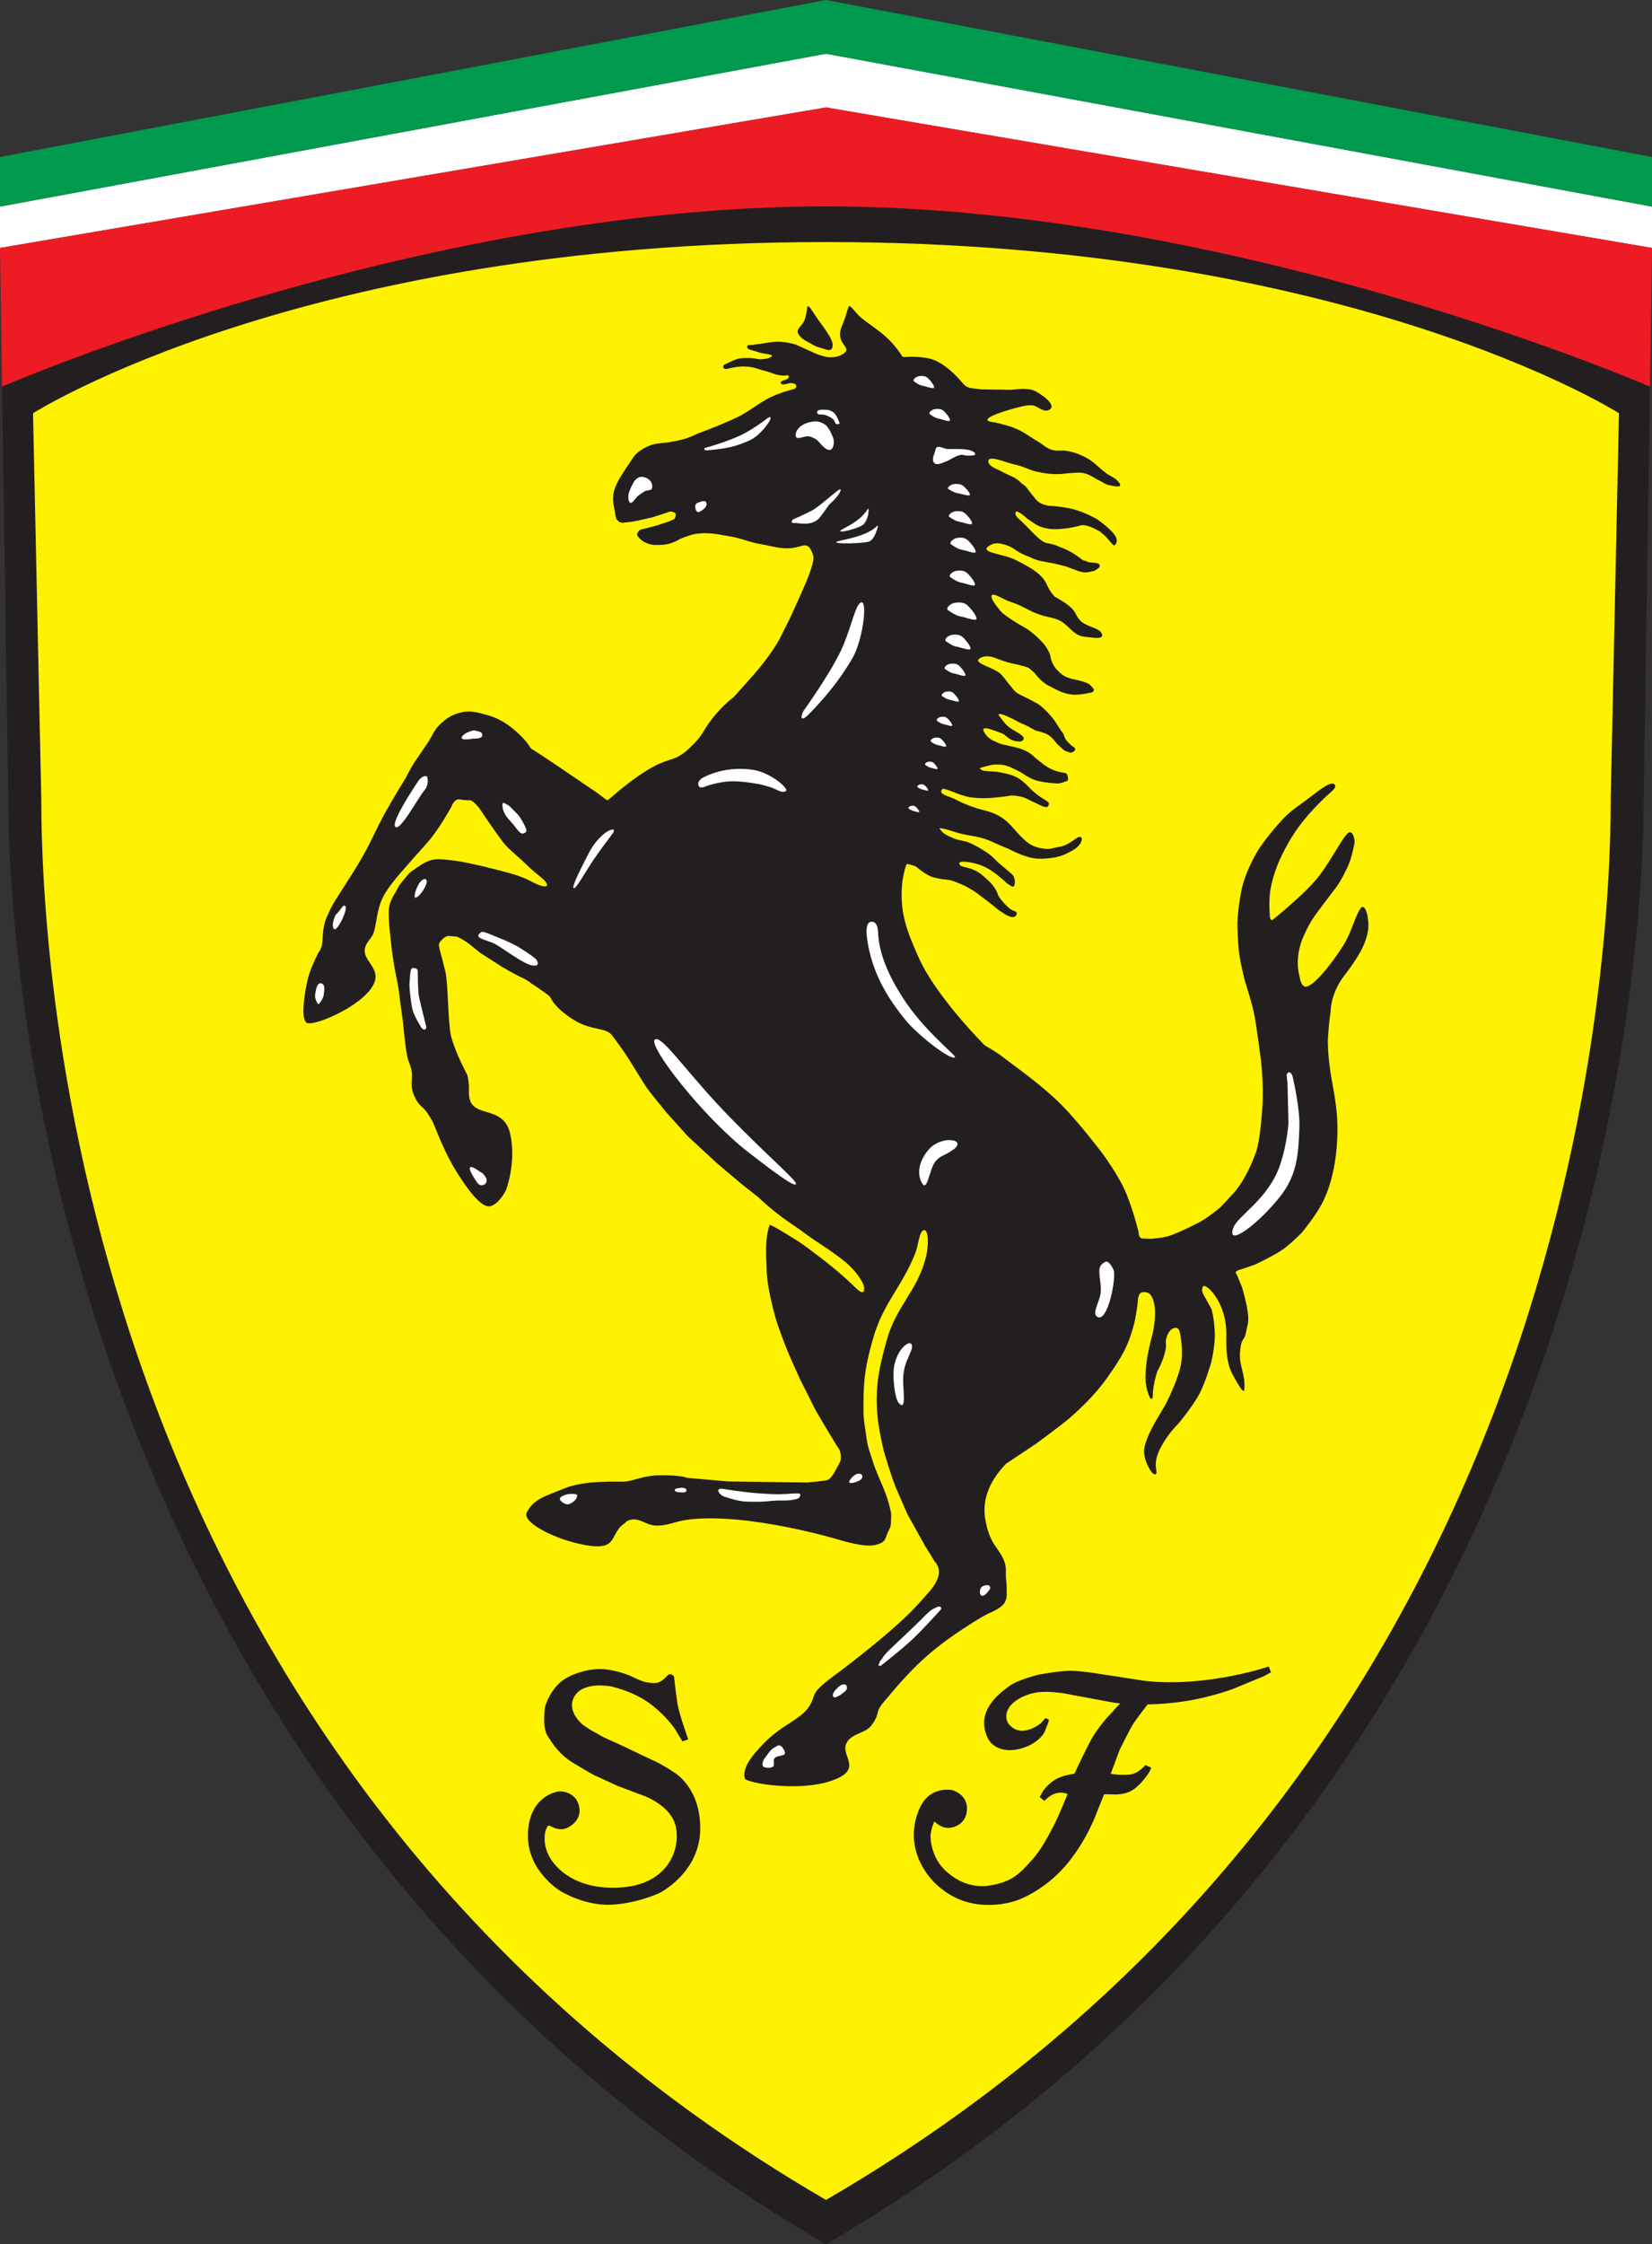 <?xml version="1.0" encoding="UTF-8"?>
<svg id="Scuderia_Ferrari_Logo" data-name="Scuderia Ferrari Logo" xmlns="http://www.w3.org/2000/svg" viewBox="0 0 200 271.56">
  <rect x="0" y="0" width="200" height="271.56" fill="#333333" stroke="none"/>
  <defs>
    <style>
      .cls-1 {
        fill: #fff;
      }

      .cls-2 {
        fill: #009a4e;
      }

      .cls-3 {
        fill: #fff200;
      }

      .cls-4 {
        fill: #ed1c24;
      }

      .cls-5 {
        fill: #231f20;
      }
    </style>
  </defs>
  <path id="Black" class="cls-5" d="M100,24.3C37.52,24.3,.24,46.39,.24,46.39l.76,50.31c0,23.1,7.55,121.36,99,174.86,91.5-53.5,99-151.73,99-174.86l.76-50.31s-37.25-22.09-99.75-22.09"/>
  <path id="Yellow" class="cls-3" d="M196,50s-32.5-20.71-96-20.71S4,50,4,50l1,46.7c0,18.3,3.5,116.3,95,169.49,91.5-53.18,95-151.19,95-169.49l1-46.7"/>
  <polygon id="White" class="cls-1" points="0 25 0 30 100 13 200 30 200 25 100 6.5 0 25"/>
  <path id="Red" class="cls-4" d="M200,30L100,13,0,30l.25,16.78S50.5,24.97,100,24.97c49.5,0,99.75,21.81,99.75,21.81l.26-16.78"/>
  <polyline id="Green" class="cls-2" points="0 25 0 19 100 0 200 19 200 25 100 6.5 0 25"/>
  <path id="Horse" class="cls-5" d="M97.75,37.04s-.11,1.08-.36,1.72c-.23,.58-.87,.98-.82,1.37,.04,.39,.46,.85,1.09,1.17,.63,.32,.88,.57,1.52,.74,.59,.14,1.34,.58,1.56,.08,.21-.5-.11-1.12-.48-1.71-.63-1.02-.94-1.27-1.86-2.69-.2-.3-.36-.63-.64-.67m-4.69,111.16c.06-.18,1.55,.75,2.31,1.21,1.62,.96,2.35,1.54,3.78,2.62,1.12,.85,1.67,1.3,2.82,2.29,1.4,1.2,2.15,2.23,2.53,1.98,.54-.65-.89-2.56-2.16-3.6-1.23-1.01-2.51-1.84-3.5-2.49-1.26-.83-1.38-1.03-3.27-2.3-2.03-1.36-3.79-3.07-3.79-3.07l-1.98-1.56-3.1-2.62-3.44-3.18-2.61-2.9s-2.02-2.48-2.35-2.95c-.32-.48-1.27-2.01-2.07-3.31-.71-1.16-2.07-2.97-2.2-3.12-.73-.89-2.42-.53-4.36-1.68-2.38-1.4-2.95-2.67-2.95-2.67,0,0-.09-.19-.18-.29-.09-.11-.27-.23-.27-.23l-1.24-.88-.71-.47s-.55-.45-1.23-.74c-.68-.3-2.19-1.18-2.19-1.18l-2.71-1.73s-1.06-.86-1.42-1.14c-.35-.28-1.02-.66-1.02-.66,0,0-.43-.22-.56-.22-.13,0-.69-.06-.69-.06,0,0-.52-.13-1.05,.49-.53,.62-.41,.29,.46,3.81,.34,1.4,.31,6.3,.68,7.78,.48,1.92,1.81,4.4,1.95,4.69,.14,.29,.23,1.36,.23,1.36,0,0-.06,.87,.04,1.41,.41,2.53,4.11,.87,4.93,4.33,.81,3.43-.48,6.85-.48,6.85,0,0-.8,1.69-1.92,1.97-1.12,.26-2.86-2.22-4.12-4.23-1.24-1.98-2.26-4.57-2.59-5.4-.33-.82-.5-1-.87-1.61-.56-.88-1.01-.73-1.63-2.13-.62-1.41-.07-1.97-.35-3.2-.16-.68-.31-.75-.52-1.72-.21-.97-.49-4.04-.49-4.04l-.39-2.87s-.14-1.31-.32-2.12c-.63-2.86-.84-5.63-.84-5.63l-.12-1.13-.05-1.18s-.04-.57,.1-1.15c.14-.58,.43-1.07,.43-1.07,0,0,.57-.97,.67-1.21,.1-.23,1.28-1.6,1.28-1.6,0,0,.61-.5,1.62-1.13,1.01-.62,1.92-.57,1.92-.57,0,0,.26-.03,2.05,.19,1.8,.23,5.48,1.2,6.4,1.45,.92,.24,2.01,.63,2.73,1.02,2.05,1.12,2.67,.64,1.04-.63-1.1-.86-1.4-1.24-2.29-2.05-.75-.68-1.33-1.14-1.89-1.77-.55-.64-2.15-2.98-2.15-2.98l-.99-1.47s-.54-.59-.62-.64c-.08-.04-.35-.25-.35-.25,0,0-.65,.04-1.33-.1-.68-.13-1,.82-1,.82,0,0-1.47,2.75-2.97,4.43-2.42,2.73-4.16,4.59-5.05,6.04-1.25,2.02-.98,4.23-1.62,5.25-.38,.6-.58,.69-.78,1.21-.63,1.58,1.65,2.45,1.13,4.21-.83,2.79-7.36,5.55-8.23,5.08-.9-.47-.16-4.24,.14-5.46,.31-1.22,1.22-3.02,1.31-3.12,.08-.09,.3-.51,.37-.87,.07-.36,.09-1.18,.14-1.64,.04-.45,.23-1.17,.23-1.17,0,0,.03-.15,.6-1.41,.58-1.26,2.7-4.18,4.24-6.98,.99-1.83,1.42-2.93,2.42-4.75,.93-1.68,2.51-4.24,2.51-4.24,0,0,.67-1.31,.99-1.79,.32-.5,.99-1.44,1.61-2.37,.63-.92,.79-1.62,1.61-2.38,.69-.63,1.15-.97,2.04-1.26,1.33-.44,2.24-.2,3.59,.18,1.41,.39,2.38,1.03,3.29,1.79,.92,.76,1.6,1.62,1.6,1.62l.44,.66,.27,.16,.86,.55,1.95,1.3s4.64,3.15,4.89,3.32c.25,.16,1.08,.85,1.25,.91,.17,.05,1.4-1.29,3.82-2.96,2.8-1.94,3.8-1.79,4.72-2.29,.92-.5,1.3-.93,2.02-1.65,1.09-1.09,1.09-1.67,2.33-3.19,1.24-1.52,2.41-2.37,2.41-2.37,0,0,.17-.17,2.38-2.66,2.21-2.5,3.19-4.39,3.19-4.39l1.22-2.43s1.76-3.78,2.32-5.27c.56-1.5,.56-2,.56-2,0,0,.08-.39-.35-1.15-.43-.76-.89-.42-1.72-.24-1.62,.34-2.59-.08-4.22-.36-1.49-.25-2.27-.69-3.76-.95-1.51-.25-2.4-.5-3.91-.35-.23,.02-.7,.11-.92,.19-.85,.29-1.09,.35-1.73,.71-.74,.35-1.22,.46-2.04,.48-.56,0-.91,.03-1.43-.18-.36-.14-.56-.24-.85-.5-.17-.16-.26-.26-.4-.46-.01-.16-.07-.15,.09-.41,.15-.26,.34-.31,.34-.31l.7-.17s.98-.26,1.06-.28c.09-.02,1.02-.33,1.43-.46,.42-.13,.87-.37,.87-.37,0,0,.26-.4,.15-.63-.12-.26-.67-.28-.67-.28,0,0-.78,.28-.87,.3-.08,.03-1.32,.42-1.32,.42,0,0-.98,.21-1.74,.39-.76,.17-1.85,.26-1.85,.26l-.33-.09s-.38-.25-.43-.5c-.05-.23-.09-.41-.13-.67-.16-.96-.35-1.55-.13-2.5,.09-.4,.19-.61,.36-.98,.14-.31,.24-.49,.42-.78l.61-.97,1.13-1.67c.39-.4,.64-.59,1.13-.86,.72-.4,1.14-.52,2.04-.62,.89-.09,1-.08,2.26-.36,1.26-.28,2.15-.78,2.15-.78,0,0,3-1.1,4.84-2,1.92-.94,2.76-1.95,4.75-2.73,.84-.33,1.32-.48,2.19-.7,.11-.07,.16-.14,.2-.26,.09-.32-.4-.47-.74-.43-.29,.03-.98,.34-1.14,0-.12-.27,.63-.42,.63-.42,0,0,.35-.16,.36-.36,.01-.3-.51-.1-.74-.13-1.16-.13-1.25-.34-2.06-.54-.96-.24-1.47-.53-2.45-.56-.88-.04-1.69,.15-2.23,.28-.55,.13-.56-.4-.35-.5,1.53-.72,1.56-.78,2.64-.82,.59-.02,1.42,.11,1.51,.15,.09,.05,1.27-.01,1.58-.32,.3-.3-.97-.29-1.58-.52-.55-.22-1.4-.28-1.38-.65,.02-.37,.44-.17,.73-.24,.36-.09,.58-.08,.96-.14,.68-.09,.74-.15,1.74-.24,1-.09,2.43,.33,2.43,.33,0,0,1.5,.67,2.23,1.01,.74,.35,1.63,.52,1.63,.52,0,0,1.04,.15,1.84-.35,.81-.5,.35-.82,.06-1.28-.28-.43-.62-1.04-.11-2.22,.46-1.02,.69-2.21,.83-2.32,.15-.13,.8,.78,1.2,1.16,1.46,1.37,3.41,2.05,5.24,4.92,.14,.23,.83-.14,2.96,.19,2.12,.33,3.97,2.6,4.45,3.15,.48,.54,1.11,.52,1.11,.52l1.02,.13,3.71,.06s1.68-.3,2.65,.07c.68,.25,2.94,1.76,1.91,2.34-.72,.4-1.4-.48-2.05-.53-.77-.05-1.11,.09-1.8,.26-1.44,.36-4.52,1.3-3.4,1.68,.09,.03,.24,.06,.24,.06l.56,.09s1.36,.31,2.17,.63c1.24,.49,1.82,1.03,2.97,1.7,.64,.38,.93,.76,1.64,.97,.66,.19,1.07,0,1.74,.11,.88,.15,1.38,.33,2.18,.72,1.19,.58,1.63,1.27,2.71,2.04,.53,.39,.98,.45,1.38,.97,.09,.12,.17,.17,.21,.31,.15,.48-.78,.2-1.27,.12-.54-.09-.78-.36-1.27-.59-.74-.34-1.09-.73-1.9-.88-.59-.11-.94-.02-1.54,0-.58,.03-.9,.12-1.48,.13-1,.01-1.57-.08-2.54-.28-1.09-.23-1.63-.66-2.73-.88-1.22-.26-3.41-1.31-3.19-.26,.11,.51,1.27,.93,1.27,.93,0,0,.78,.43,1.54,.76,.76,.33,1.17,.82,1.17,.82l.52,.39s.54,.74,1.23,1.56c.69,.83,1.9,.81,1.9,.81,0,0,.74,0,2.33,.32,1.58,.33,3.21,1.3,3.21,1.3,0,0,1.24,.84,1.95,1.69,.71,.84,.3,1.28,.22,1.37-.09,.09-.06,.04-.15,.09-.09,.04-.98-1.06-.98-1.06l-.63-.55s-.63-.43-1.43-.7c-.8-.26-1.06-.08-1.06-.08,0,0-1.71,.47-3.19,.43-1.48-.04-2.26-.63-2.26-.63l-.93-.63s-1.41-1.32-1.45-.7c-.03,.42,.62,.89,.62,.89,0,0,.46,.46,.76,.75,.56,.56,.79,.84,1.44,1.42,.65,.59,1.06,.59,1.06,.59,0,0,.35,.08,.48,.11,.13,.02,.37,.09,.37,.09,0,0,.22,.08,1.24,.5,1.02,.41,2.11,1.3,2.11,1.3,0,0,.1,.09,.26,.11,.15,.02,.46,.17,.54,.2,.09,.02,.35,.02,.93,.1,.58,.09,.37,.46,.37,.46l-.11,.15-.48,.32s-.63,.18-1.07,.2c-.43,.02-1.04-.21-1.04-.21l-1.32-.5s-1.32-.35-1.6-.39c-.29-.04-1.48-.28-1.67-.32-.2-.05-.81-.26-.96-.35-.15-.09-.46-.15-1.17-.5-.72-.35-1.01-.76-1.89-1.04-.89-.28-1.43-.34-2.1,.13-1.15,.79,1.74,.92,3.18,1.64,2.12,1.04,3.31,1.82,3.82,2.95,.51,1.13,1.02,1.55,1.02,1.55,0,0,1.49,.75,2.17,1.54,.36,.42,.42,.78,.78,1.21,.82,.96,2.41,.91,2.73,1.73,.3,.76-1.29,.42-2.11,.34-1.49-.15-1.85-1.51-3.24-2.06-.78-.31-1.29-.31-2.09-.58-1.46-.48-2.14-1.12-3.61-1.57-.88-.27-2.49-1.44-2.3-.54,.05,.22,.17,.39,.24,.52,.06,.13,.43,.61,.43,.61,0,0,.5,.66,.72,.82,.21,.18,1.17,.89,2.51,1.63,1.35,.74,2.51,2.15,2.51,2.15,0,0,.4,.57,.59,.98,.2,.45,.06,.58,.36,1.21,.31,.63,.46,.75,.85,1.13,.98,.96,2.01,.76,3.28,1.28,.34,.13,.36,.19,.74,.58,.37,.39-.07,.57-.07,.57,0,0-1.4,.35-2.3,.28-1.18-.1-1.69-.45-2.84-1.02-1.15-.56-1.76-1.58-1.87-1.65-.11-.06-.39-.37-.6-.52-.22-.15-.77-.27-1.28-.41-.5-.14-.8-.16-1.3-.3-.69-.2-1.41-.5-1.73-.61-.33-.11-1.08-.25-1.62,.08-1.09,.64,1.68,1.08,2.55,2,.44,.47,.62,.8,1.04,1.28,.32,.37,.45,.64,.85,.93,.27,.2,.76,.41,.76,.41,0,0,.67,.31,1.64,.85,.98,.54,2.13,2.06,2.13,2.06l.69,1.06,.42,.61,.1,.28,.15,.35s.5,.65,.87,.86c.37,.22,.3,.41,.3,.41,0,0-.04,.13-.3,.28-.26,.15-.39,.02-.76-.09-.38-.1-.6-.46-.93-.71-.33-.26-.68-.92-1.28-1.28-.52-.31-1.21-.43-1.48-.52-.26-.09-.91-.5-1.17-.61-.26-.11-.93-.42-.93-.42,0,0-1.31-.74-2.02-.93-.72-.2-.26,.25-.26,.25,0,0,.65,1,1.27,1.41,.8,.53,1.93,1,1.56,1.43-.25,.29-.58,.18-.95,.14-.6-.06-1.33-.79-1.33-.79,0,0-.3-.2-1.65-.63-1.35-.44-.85,.31-.55,.69,.31,.39,.72,.61,.72,.61l.9,.41,.42,.13s.36,.06,1.58,.35c1.21,.28,1.89,.86,1.89,.86,0,0,.65,.61,1.56,1.28,.92,.67,1.83,.85,2.32,.92,.5,.06,.48,.41,.48,.41,0,0,.07,.32,.04,.43s-.13,.2-.24,.2c-.12,0-.16,.04-.29,.11-.13,.06-.65,.15-.65,.15,0,0-1.37-.04-2.43-.3-1.07-.26-1.99-1-2.09-1.05-.08-.04-1.08-.58-1.75-.8-.68-.22-1.74-.13-1.84-.09-.11,.04-.48,.11-1.11,.28-.63,.17,.16,.41,.16,.41l.46,.05,1.08,.08s1.11,.13,2.06,.48c.95,.34,1.56,1.04,2.19,1.67,.63,.63,1.33,1.04,1.33,1.04l.5,.32,.26,.2,.06,.17s-.02,.09-.06,.2c-.04,.11-.2,.2-.2,.2,0,0-.24-.04-.35-.04s-.81-.38-1.34-.61c-.56-.25-.83-.46-1.42-.61-.51-.12-1.17-.17-1.32-.13-.15,.04-1.26,.2-2.11,.26-.84,.07-1.59,.08-2.59-.04-1.44-.17-3.33-1.3-3.57-.98-.5,.65,1.02,.85,1.75,1.27,1.01,.58,2.75,1.11,2.75,1.11,0,0,1.27,.28,2.01,.63,1.63,.76,2.13,1.87,3.43,3.06,.73,.67,1.3,.95,2.28,1.09,.84,.12,.82,.02,2.15-.24,1.32-.26,2.13-1.52,2.51-1.07,.08,.1,.05,.17,.02,.31-.02,.13-.13,.37-.13,.37,0,0-.15,.22-.39,.46-.24,.24-1.15,.74-1.62,.93-.48,.2-1.65,.52-3.12,.47-1.48-.04-3.54-1.17-3.54-1.17l-1.49-.63s-.69-.33-1.15-.5c-1.24-.46-2.02-.42-3.3-.76-.8-.21-1.3-.43-2.02-.58-.72-.15-.32,.13-.24,.24,.34,.45,.78,.6,1.35,.86,.75,.36,1.28,.29,2.06,.61,.86,.36,1.6,.85,2.08,1.15,.48,.31,.83,.64,1.29,1.13l1.58,1.34s.37,.31,.41,.43c.04,.13,.22,.46,.13,.98-.09,.52-.51,.15-.51,.15l-.42-.26-.41-.39-.67-.55s-.57-.52-1.54-1.02c-.98-.5-2.15-.63-2.15-.63,0,0-1.04-.15-1,.17,.05,.33,.29,.35,1.11,.56,.82,.22,1.37,.63,1.37,.63,0,0,.85,.63,1.45,1.32,.61,.7,.78,1.37,.78,1.37,0,0,.31,.57,1.09,1.32,.78,.76,1.2,.5,1.15,.86-.04,.37-.39,.44-.39,.44,0,0-.19-.02-.28-.02s-.29-.11-.5-.19c-.21-.09-1.04-.66-1.04-.66,0,0-1.28-1.04-1.44-1.15-.15-.11-1.36-1.02-1.36-1.02,0,0-.71-.46-1.23-.72-.52-.26-1.21-.52-1.61-.65-.39-.13-1.1-.17-1.1-.17,0,0-.88-.13-1.39-.32-.83-.31-1.8-1.2-1.9-1.24-.1-.04-.89-.31-1.04-.28-.15,.02-.5,1.47-.58,2.31-.36,3.52,.58,5.86,2.03,9.09,2.11,4.69,7.95,10.53,7.95,10.53,0,0,1.47,.84,2.09,1.33,1.75,1.37,4.64,3.31,7.2,5.87,2.19,2.19,5.12,6.09,5.12,6.09,0,0,1.68,2.35,2.46,4.02,.96,2.04,1.73,5.15,1.73,5.15,0,0,.07,.54,.13,.65,.06,.11,.2,.25,.31,.26l1.02,.04c.11,0,1.27-.09,2.03-.28,.76-.19,2.58-1.02,3.77-1.65,1.19-.62,2.63-1.84,2.63-1.84,0,0,.27-.23,1.67-1.79,1.4-1.56,2.3-3.89,2.64-4.77,.33-.88,.6-2.56,.81-5.45,.21-2.88-.18-5.93-.18-5.93,0,0-.53-4.25-.85-5.7-.32-1.45-1.08-3.8-1.08-3.8,0,0-.54-2.1-.71-3.43-.16-1.33-.2-3.48-.2-3.48,0,0,0-1.32,.44-3.76,.43-2.44,1.93-4.89,1.93-4.89,0,0,.41-.82,2.03-2.75,1.64-1.96,2.17-2.28,3.79-3.45,1.28-.93,2.96-2.41,3.5-2.06,.6,.38-.59,1.13-.98,1.53-1.01,1-2.91,2.78-4.45,5.45-1.33,2.31-1.83,3.84-2.17,5.35-.33,1.51-.19,3.16-.15,3.73,.05,.56,.36,.36,.36,.36,0,0,3.25-2.61,5.02-4.6,1.92-2.14,3.62-5.95,4.29-5.98,.45-.02,.66,1,.55,1.46-.43,1.98-.56,2.23-1.2,3.53-.75,1.52-1.42,2.19-2.44,3.57-1.08,1.46-1.6,2.02-2.47,3.94-1.25,2.77-.52,4.91-.52,4.91,0,0,.15,1.3,.74,1.28,.98-.03,3.13-2.75,4.54-4.96,1.03-1.64,1.41-3.51,2.09-4.5,.61-.88,1.16,1.43,.9,2.78-.3,1.61-1.1,3.05-2.85,5.33-1.71,2.23-1.65,4.34-1.65,4.34,0,0-.19,.97-.32,3.07-.14,2.1,.46,5.29,.46,5.29,0,0,.54,2.66,.65,4.69,.1,2.02,.03,6.64-1.86,10.23-.75,1.44-2.38,3.44-2.38,3.44,0,0-1.23,1.27-2.26,2.02-1.02,.75-3.47,1.9-3.47,1.9,0,0-1.69,.59-1.94,.65-.24,.06-.4,.27-.4,.27,0,0,.16,.33,.23,.46,.06,.14,.54,1.3,.54,1.3,0,0,.51,1.66,.7,2.98,.19,1.31-.03,1.61-.22,2.62-.18,.96-.6,.52-.71,2.41-.1,1.67,.67,2.51,.53,4.38-.06,.82-.99-1.02-1.44-1.81-.95-1.72-.72-4.34-.74-4.99-.03-.65-.07-1.37-.31-2.2-.3-1.06-.73-1.9-1.23-2.54-.5-.65-1.03-1.01-1.21-.95-.17,.06-.18,.4-.19,.58,0,.17,.34,.79,.43,.93,.08,.13,.71,1.28,.71,1.28,0,0,.28,.88,.39,2.6,.11,1.72-.42,3.83-.42,3.83,0,0-.68,2.4-1.41,3.79-.81,1.55-2.59,3.67-2.59,3.67,0,0-1.27,1.17-2.23,3.09-.96,1.92-.14,2.76-.49,3-.36,.25-1.12-1.1-1.32-2.02-.19-.85-.09-1.25,.25-2.21,.33-.91,1.1-2.24,1.1-2.24l1.16-1.96s1.37-2.65,1.8-4.56c.44-1.92-.05-4.04-.05-4.04,0,0-.06-.7-.54-.68-.48,.03-.83,.46-1.02,.96-.4,1.05,.16,.87-.44,2.62-.48,1.38-.6,1.2-.85,2.01-.29,.98-.46,1.98-.44,2.6,.02,.61-.31,.35-.31,.35,0,0-.58-1.09-.58-2.44,0-.74,.03-1.15,.12-1.89,.13-1.18,.61-2.99,.61-2.99,0,0,.52-1.78,.41-3.41-.11-1.63-.69-1.94-.69-1.94,0,0-.15-.22-.78-.18-.63,.04-.6,1.18-.6,1.18,0,0-.19,1.61-.44,2.61-.7,2.78-1.62,4.23-3.27,6.57-1.48,2.11-3.51,3.97-4.51,4.84-1.01,.88-4.1,3.14-4.1,3.14l-3.62,2.41s-1.44,1.4-2.1,3.07c-.67,1.67-.63,2.97-.25,4.51,.38,1.53,.94,2.25,1.23,2.67,.29,.42,.85,1.18,1.03,2.05,.11,.55,.03,.88,.06,1.44,.03,.48,.1,.76,.09,1.23-.02,.77,.12,1.32-.31,1.95-.33,.48-1.2,.89-1.2,.89,0,0-.98,.44-1.57,.79-6.17,3.73-8.37,6.14-11.84,10.29-1.11,1.32-.29,1.24-1.48,2.81-.71,.94-2.36,.93-2.96,2.06-.83,1.52,1.88,3.03-1.25,4.38-4.02,1.74-10.96,.5-11.09-.05-.38-1.5,1.35-3.21,1.96-3.89,2.83-3.09,5.35-3.16,6.27-5.71,.2-.55,.12-1.02,2.36-2.67,1.58-1.17,7.88-5.91,10.63-9.08,.94-1.08,1.76-1.8,2.17-2.98,.41-1.18-.41-1.93-.41-1.93l-1.13-1.84-2.16-3.87s-.91-2.05-1.41-3.24c-.5-1.18-1.45-4.39-1.45-4.39,0,0-.7-2.86-.81-4.74-.21-3.37,.25-5.33,1.13-8.58,1.15-4.25,3.75-6.02,4.79-10.21,.3-1.22,.36-3.31-.25-3.21-.59,.1-.64,1.76-1.08,2.86-1.68,4.16-3.89,5.99-5.1,10.31-.82,2.91-1.14,4.65-1.14,7.68,0,1.73-.06,1.41,.38,4.42,.16,1.11,.45,1.7,.77,2.78,.23,.77,.85,2.19,.85,2.19,0,0,.88,1.91,1.17,3.25,.1,.45,.21,.71,.18,1.18-.06,.8,.08,.97-.31,1.69-.48,.89-.18,1.42-1.71,1.75-1.34,.28-4.11-.6-4.11-.6,0,0-11.38-3.46-18.65-2.46-1.44,.2-2.21,.72-3.67,.69-1.31-.02-1.99-1.05-3.3-.65-.27,.08-.36,.27-.59,.43-1.93,1.34-.46,3.57-5.53,2.41-3.11-.71-6.89-2.61-6.23-3.82,.87-1.59,2.05-1.85,4.51-2.86,2.63-1.07,6.58-.77,7.35-.83,.95-.06,2.32-.73,4.02-.76,2.93-.05,3.46,.3,3.46,.3l4.99,.44,9.54,.13s1.71-.14,2.39-.26c.68-.13,1.22-1.48,1.59-2.12,.37-.64-.01-1.58-.01-1.58l-.29-.44-.9-1.47-1.68-2.83-1.86-3.71s-1.22-2.59-1.87-4.29c-.64-1.69-1.02-2.64-1.45-4.39-.45-1.8-.72-3.26-.77-4.7-.07-2.07-.2-3.7,.37-5.39"/>
  <path id="Horse_contrast" data-name="Horse contrast" class="cls-1" d="M155,144.76c2-2.58,2.2-4.97,2.31-8.35,.09-2.45-.84-6.23-.84-6.23l-.13-.27s-.35-.46-.57,.15c.03,.53,.1,.96,.1,.96l.12,4.87s-.15,2.45-.99,4.98c-1.41,4.26-5.14,6.17-5.69,7.7-.92,2.56,3.27-.7,5.67-3.8m-21.05,7.88s-.82,.23-.84,1.04c-.02,.81,.2,1.52,.18,2.49-.02,1.24-1.17,2.69-.43,3.15,1.27,.8,2.36-4.85,1.97-5.69-.39-.84-.76-1.01-.88-1m-14.17,39.21s-.23-.13-.69,.04c-.46,.17-.43,.64-.43,.64,0,0-.09,.5,.28,.56,.37,.05,.98-.84,.97-.95,0-.1-.14-.3-.14-.3m-13.32,9.46s-.14,.14-.02,.24c.12,.09,.29-.04,.29-.04,0,0,2.31-1.79,3.67-3.06,1.45-1.35,3.52-3.68,3.52-3.68,0,0,.14-.18-.02-.33-.15-.15-.56,.08-.88,.24-.29,.15-.46,.31-.66,.49-.21,.18-.88,.87-.88,.87l-1.79,1.73-1.11,1.04-1.09,1.04-.46,.52s-.12,.2-.15,.25c-.03,.05-.15,.21-.15,.21,0,0-.16,.16-.16,.2s-.06,.1-.06,.15c0,.05-.03,.12-.03,.12m-3.99,2.61s-.25-.21-.64,0c-.39,.2-.81,.74-.84,.8-.03,.06-.25,.35-.1,.6,.15,.25,.64-.12,.71-.13,.07,0,.72-.52,.72-.52,0,0,.38-.24,.15-.76m-7.62,7.72s-.32-.61-.75-.36c-.43,.25-.66,.34-1.05,.87-.07,.1-.49,.65-.57,.78-.07,.14-.49,.94,.36,.99,1.47,.1,.51-.85,1.02-1.22,.41-.29,1.18-.21,1.18-.51,.01-.29-.19-.55-.19-.55m-26.1-30.82s-.89,.21-.95,.52c-.07,.31,.52,.62,.61,.63,.1,.02,.3,.25,.89-.15s.56-.74,.56-.74c0,0,.34-.4-1.1-.27m14.36-.47s0-.32-.64-.29c-.63,.04-.77,.15-.78,.25-.02,.1,.03,.26,.6,.3,.57,.05,.81,0,.82-.26m13.56,.4c-1.14-.01-.77,.02-1.48,.06-1.28,.07-1.97,.01-3.23-.07-1.76-.11-4.5-.56-4.5-.56,0,0-.34-.07-.48,.14-.13,.23,.33,.7,.75,.83,2.23,.7,2.35,.57,3.88,.6,.85,.01,1.32-.07,2.17-.13,1.07-.07,1.57,.09,2.73-.22,.31-.08,.6-.65,.16-.65m7.65-2.28s-.23-.26-.7-.03c-.47,.23-.76,.75-.76,.75,0,0-.22,.34,.25,.29,.47-.05,.87-.26,.99-.33,.12-.06,.46-.39,.22-.67m-6.66-91.77s3.24-3.03,5.54-7.03c1.38-2.38,1.97-7.93,.79-6.54-.54,.62-1.17,3.51-2.19,5.64-1.45,3.03-4.56,7.33-4.56,7.33,0,0-.67,1.43,.42,.61m-12.9,7.68s-.34,.26-.19,.7c.16,.44,.83,.1,.83,.1,0,0,1.48-.56,3.05-.62,1.57-.06,3.75,.4,3.75,.4,0,0,1.04,.29,1.21,.35,.17,.06,.74,.34,.83,.37,.09,.03,.62,.3,.93,.03,.31-.27-1.88-2.26-4.12-2.56-3.71-.51-6.16,1.09-6.16,1.09l-.12,.14m-15.33,13.1c.27,.22,1.51-2.14,2.56-3.64,.76-1.1,2.15-2.94,2.15-2.94,0,0,.62-.84-.44-.37-.43,.19-1.61,1.09-2.44,2.74-.71,1.4-2.09,3.98-1.82,4.2m-8.59-10.29s-.27,.91,.81,2.06c1.08,1.15,1.35,2.1,2.04,1.41,.19-.18-.67-1.74-1.11-2.17-.44-.42-.76-.78-.76-.78l-.28-.23-.36-.2-.2-.08s-.06-.06-.14-.01m-3.48-8.79s-1.16,.22-1.45,.78c-.29,.56,1.34,.22,1.34,.22,0,0,1.08,.06,1.11-.35,.03-.41-.14-.47-.99-.65m-18.48,30.62c-.59-.18-.69,.99-.76,1.37-.07,.38,.26,1.14,.4,1.13,.14,0,.61-.74,.64-1.11,.03-.36,.26-1.23-.27-1.39m19.19,22.8s-1.06-.84-1.22-.5c-.16,.33,.88,1.81,.88,1.81,0,0,.31,.48,.8,.26,.49-.22,.31-.76,.31-.76,0,0-.33-.69-.76-.81m-8.01-24.67s-.27-.06-.37,.26c-.1,.32-.09,.86-.16,1.5-.06,.5,.13,1.84,.13,1.84,0,0,.1,1.06,.31,1.7,.23,.69,.85,1.67,.85,1.67,0,0,.23,.51,.51,.49,.28-.03,.22-.36,.22-.36,0,0-.89-3.53-.92-3.89-.11-1.17-.1-2.6-.1-2.6v-.22s-.02-.37-.47-.38m1.39-10.76s-.49-.1-.94,.85c-.45,.95-.36,1.33-.32,1.38,.04,.05,.4,.03,.97-.85,.57-.88,.44-1.2,.44-1.2,0,0-.03-.18-.15-.18m13.45,9.76s.6,.88-.54,.68c-1.13-.21-3.52-2.08-4.48-2.59-.96-.5-2.53-.67-1.87-1.26,.12-.1,.15-.2,.34-.21s.84,.25,.89,.27c.04,.02,1.71,.71,1.78,.73,.06,.03,1,.43,1.67,.82,.67,.4,1.76,1.16,1.76,1.16l.46,.4m31.38,27.01c.31,.98-3.57-2.05-5.65-3.65-5.51-4.24-12.26-12.94-11.42-13.7,.7-.64,3.46,3.35,7.52,7.73,4.33,4.68,9.37,9.04,9.55,9.62m16.2-4.16c-1.2,1.29-1.62,2.93-.93,4.16,.68,1.19,.89-1.74,1.65-2.62,.64-.75,1.04-.63,2.11-1.39,1.82-1.29-1.3-1.78-2.83-.15m-6.9-27.44c-.82-.14-.79,1.11-.67,2.01,.55,3.99,2.34,7.06,4.73,9.96,1.46,1.76,5.45,4.9,5.92,4.4,.17-.18-3.8-3.24-6.32-7.18-1.79-2.79-2.75-5.16-2.97-7.47-.03-.29,.04-1.61-.67-1.72m-15.44-59.15c-1.8,.98-4.92,1.83-4.92,1.83,0,0-.14,.31,.26,.27,2.67-.21,3.69-.55,5.12-1.17,1.42-.62,2.46-2.33,2.46-2.33,0,0,.57-1.05-.5-.18-.33,.27-1.43,1.03-2.41,1.58m21.7-6.86s-.61-.14-1.02,.12c-.41,.26-.29,.47-.29,.47,0,0,.63,.49,1.08,.56,.46,.07,1.43,.49,1.39,.16-.04-.33-.58-.94-.77-1.1-.19-.17-.39-.22-.39-.22m-10.21,18.74c.11,.21,1.93-.28,2.63-.67,.56-.31,.76-1.34,.76-1.34,0,0,.15-1.01-.08-.62-1.04,1.7-3.41,2.42-3.31,2.64m-.06-4.68c.74-1.41-2.02,1.47-3.43,2.22-.86,.46-2.25,1.05-2.25,1.05,0,0-.37,.46,.15,.42,.52-.04,1.83,.41,2.89-.42,.25-.19,1.36-1.8,1.36-1.8,0,0,.93-.79,1.29-1.47m-.43,6.02c.05,.23,3.15,.15,3.93-.07,.61-.18,.93-1.26,.93-1.26,0,0,.37-.94,.06-.62-1.4,1.43-4.97,1.72-4.92,1.95m-49.64,28.31s-.47-.17-1.05,.71c-.58,.87-3.18,4.81-2.71,5.4,.55,.69,2.8-3.53,3.48-4.32,.69-.79,.42-1.6,.42-1.6,0,0,0-.18-.13-.19m56.66,71.28c-.27,1.31,.06,3.99,.51,4.52,1.1,1.33,.43-2.08,.58-3.27,.13-1.12,.28-1.5,.82-2.7,.98-2.14-1.33-1.35-1.91,1.45m-9.49-114.22s-.86,.02-1.53,.39c-.67,.37-.85,.89-.85,.89,0,0-.13,.37-.04,.58,.2,.46,1.12-.23,1.77,0,.53,.19,.78,.34,1.18,.82,.35,.42,.97,1.03,1.36,.68,.39-.34,.25-1.19,.25-1.19,0,0-.46-1.39-1.05-1.79-.6-.4-1.08-.37-1.08-.37m-14.25,9.82s-.48,.08-.36,.66c.11,.58,.43,.49,.43,.49,0,0,.99-.42,.93-1.02-.06-.61-.99-.12-.99-.12m-6.96-3.12s-.52,.02-.89,.67c-.37,.65-.58,1.31-.58,1.31,0,0-.18,.85,.13,1.11,.31,.27,.64-.55,1.08-.86,.27-.19,.43-.28,.7-.47,.37-.26,.98,.07,.93-.68-.05-.76-.85-1.12-1.38-1.08m22.48-8.1s-1.18-.17-1.14,.29c.04,.42,.64,.17,1.03,.34,.38,.16,.62,.23,.92,.51,.22,.2,.19,.58,.47,.59,.38,0,.3-.15,.3-.15,0,0-.34-1.02-.78-1.32-.44-.29-.8-.27-.8-.27m13.21,4.77c-.17,.64-.28,.87-.28,.87,0,0-.33,1.31,.99,.82,1.32-.49,.64-.28,1.59-.74,.94-.46,.91-.21,1.6-.18,.24,0,.38,.02,.74-.05,.3-.06,.17-.42-.49-.6-.72-.19-1.6-.14-2.62-.15-.59,0-1.36-.61-1.53,.03m.58-4.85s-.61-.13-1.02,.12c-.41,.26-.29,.46-.29,.46,0,0,.63,.5,1.08,.56,.46,.08,1.43,.5,1.39,.16-.04-.33-.59-.93-.77-1.1-.18-.16-.39-.21-.39-.21m2.33,9.09s-.65-.13-1.09,.12c-.44,.25-.31,.44-.31,.44,0,0,.68,.46,1.16,.53,.48,.06,1.53,.46,1.49,.15-.04-.31-.62-.88-.82-1.04-.2-.15-.42-.2-.42-.2m.19,3.3s-.69-.15-1.16,.13c-.46,.28-.32,.5-.32,.5,0,0,.71,.53,1.22,.61,.52,.08,1.61,.53,1.57,.17-.04-.36-.65-1.01-.86-1.19-.21-.18-.45-.23-.45-.23m.32,3.22s-.75-.17-1.25,.15c-.51,.32-.36,.57-.36,.57,0,0,.78,.61,1.33,.69,.56,.09,1.75,.61,1.7,.21-.05-.4-.72-1.15-.95-1.35-.23-.2-.48-.26-.48-.26m-.08,3.97s-.74-.17-1.25,.15c-.51,.31-.35,.57-.35,.57,0,0,.78,.6,1.33,.69,.56,.09,1.76,.61,1.7,.2-.05-.4-.72-1.14-.95-1.35-.23-.2-.48-.26-.48-.26m-.54,7.75s-.75-.17-1.25,.15c-.5,.31-.35,.57-.35,.57,0,0,.77,.61,1.33,.69,.56,.09,1.76,.6,1.7,.2-.05-.4-.72-1.15-.95-1.35-.23-.2-.48-.26-.48-.26m.5-3.88s-.86-.19-1.45,.17c-.58,.36-.41,.66-.41,.66,0,0,.9,.7,1.54,.8,.64,.1,2.03,.7,1.97,.23-.06-.47-.83-1.32-1.09-1.56-.26-.24-.56-.3-.56-.3m-.87,7.38s-.61-.14-1.03,.12c-.42,.26-.29,.47-.29,.47,0,0,.64,.5,1.1,.57,.46,.07,1.44,.5,1.4,.16-.04-.33-.59-.94-.78-1.11-.19-.17-.4-.21-.4-.21m-.58,3.36s-.51-.11-.85,.11c-.35,.21-.25,.39-.25,.39,0,0,.53,.42,.91,.47,.38,.06,1.2,.41,1.16,.14-.03-.28-.49-.78-.64-.92-.16-.14-.33-.18-.33-.18m-.71,3.06s-.46-.11-.78,.09c-.31,.19-.22,.35-.22,.35,0,0,.47,.37,.82,.42,.34,.06,1.08,.37,1.05,.13-.03-.25-.44-.71-.58-.83-.14-.13-.29-.16-.29-.16m-.73,2.51s-.46-.1-.78,.09c-.31,.2-.22,.36-.22,.36,0,0,.48,.37,.82,.42,.35,.06,1.08,.37,1.05,.12-.03-.25-.44-.71-.58-.83-.14-.12-.29-.16-.29-.16m-.88,2.91s-.37-.09-.62,.07c-.26,.16-.18,.29-.18,.29,0,0,.39,.3,.66,.35,.28,.04,.88,.3,.85,.1-.03-.2-.36-.57-.47-.67-.11-.1-.24-.13-.24-.13m-1.05,2.73s-.32-.07-.53,.06c-.22,.13-.15,.25-.15,.25,0,0,.33,.25,.57,.29,.24,.04,.75,.26,.73,.09-.02-.17-.31-.49-.41-.58-.1-.09-.21-.11-.21-.11m-1.08,2.59s-.32-.07-.53,.07c-.22,.13-.15,.24-.15,.24,0,0,.34,.26,.57,.3,.24,.04,.75,.26,.73,.09-.03-.17-.31-.49-.41-.58s-.21-.11-.21-.11m-70.03,13.17s-.54,1.05-.28,1.62c.27,.57,.99-.92,.99-.92,0,0,.75-1.49,.45-1.76-.31-.28-.49,.5-1.17,1.06"/>
  <path id="Scuderia" class="cls-5" d="M81.62,202.86s-.4-.52-.79-.14c-.38,.38-.88,.99-1.77,.93-.89-.07-1.27-.21-1.77-.42-.49-.22-1.19-.55-1.19-.55,0,0-1.81-.7-3.34-.73-1.53-.04-4.03,.6-5.25,1.91-1.21,1.31-1.52,2.67-1.52,2.67,0,0-.4,2.39,.29,3.48,.69,1.1,1.45,2.28,3.13,3.31,1.69,1.03,2.42,1.42,2.42,1.42l2.93,1.35,2.71,1.02s3.91,1.17,4.39,4.13c.47,2.96-1.3,6.79-6.71,7.14-5.32,.35-7.9-2.24-8.73-3.89-.83-1.66-.35-3.06-.35-3.06l.22-.46,.21-.1s.83,.56,1.64,.45c.81-.1,2.29-1.08,1.99-2.67-.31-1.59-1.74-1.94-2.43-1.89-.68,.06-3.73,.85-3.79,5.28-.06,4.43,3.97,6.79,3.97,6.79,0,0,2.86,1.78,6.08,1.64,3.23-.15,5.9-1.43,5.9-1.43,0,0,4.78-2.38,4.91-7.57,.12-5.19-3.17-7.02-3.17-7.02,0,0-1.18-.82-2.26-1.32-1.08-.49-3.66-1.74-3.66-1.74l-2.63-1.2-1.59-.89-.89-.6s-2.13-1.68-.99-3.5c1.14-1.82,4.43-1.14,4.43-1.14,0,0,2.54,.54,4.53,1.97,1.99,1.43,3.15,3.14,3.15,3.14l.82,1.35,.1,.19,.71-.25s-1.1-3.06-1.31-4.35c-.2-1.28-.41-3.26-.41-3.26"/>
  <path id="Ferrari" class="cls-5" d="M113.12,220.38s.71,.79,1.66,.79,2.31-.66,2.29-2.38c-.02-1.72-1.76-2.18-1.76-2.18,0,0-2.63-.62-3.91,2.05-1.28,2.67-.58,4.99-.58,4.99,0,0,.6,3.6,4.41,5.73,3.81,2.13,7.89,.56,7.89,.56,0,0,3.06-1.02,5.71-4,2.65-2.98,3.91-6.52,3.91-6.52l.93-2.32,1.12,.02s1.56,.15,2.65-.75c1.1-.89,1.79-2.11,1.79-2.11l.14-.37-.71-.33s-.8,1.05-1.92,1.16c-1.12,.1-2.27-.09-2.27-.09l1.07-2.88s1.24-2.5,1.6-3.08c.35-.58,1.8-2.44,1.8-2.44,0,0,2.98-.02,5.85-.62,2.88-.6,4.65-1.32,4.65-1.32l3.56-1.47,.87-.47-.27-.71s-3.21,1.14-7.95,1.68c-4.73,.54-7.71-.04-7.71-.04l-5.38-.83s-1.64-.26-2.9-.29c-1.26-.02-3.83,.45-3.83,.45,0,0-2.56,.58-3.71,1.45-1.17,.87-3.92,2.9-2.65,6,1.26,3.1,6.41,1.45,7.14-.85-.03,.02,.29-.74,.29-.74l.09-.41-.44-.17-.52,.6s-1.92,1.62-3.41,.58c-1.48-1.03-.47-2.48-.33-2.65,.14-.16,.95-1.14,2.87-1.57s4.82,.27,4.82,.27l3.15,.58s1.74,.33,1.82,.33c.09,0,.65,.08,.65,.08l-1.1,1.22s-1.59,1.53-2.71,3.75c-1.12,2.21-1.63,3.37-1.63,3.37l-.11,.17s-1.4,.16-2.29,.7c-.89,.54-1.47,1.37-1.47,1.37l-.42,.75,.56,.47s.64-.73,1.43-.93c.79-.21,1.39,.1,1.39,.1,0,0-1.14,2.81-1.68,3.82s-1.45,2.88-2.73,4.26c-1.28,1.38-2.21,2.59-5.15,3-2.94,.41-5.01-1.48-5.77-2.4-.77-.93-1.22-2.34-1.26-3.37-.05-1.04,.49-2.03,.49-2.03"/>
</svg>